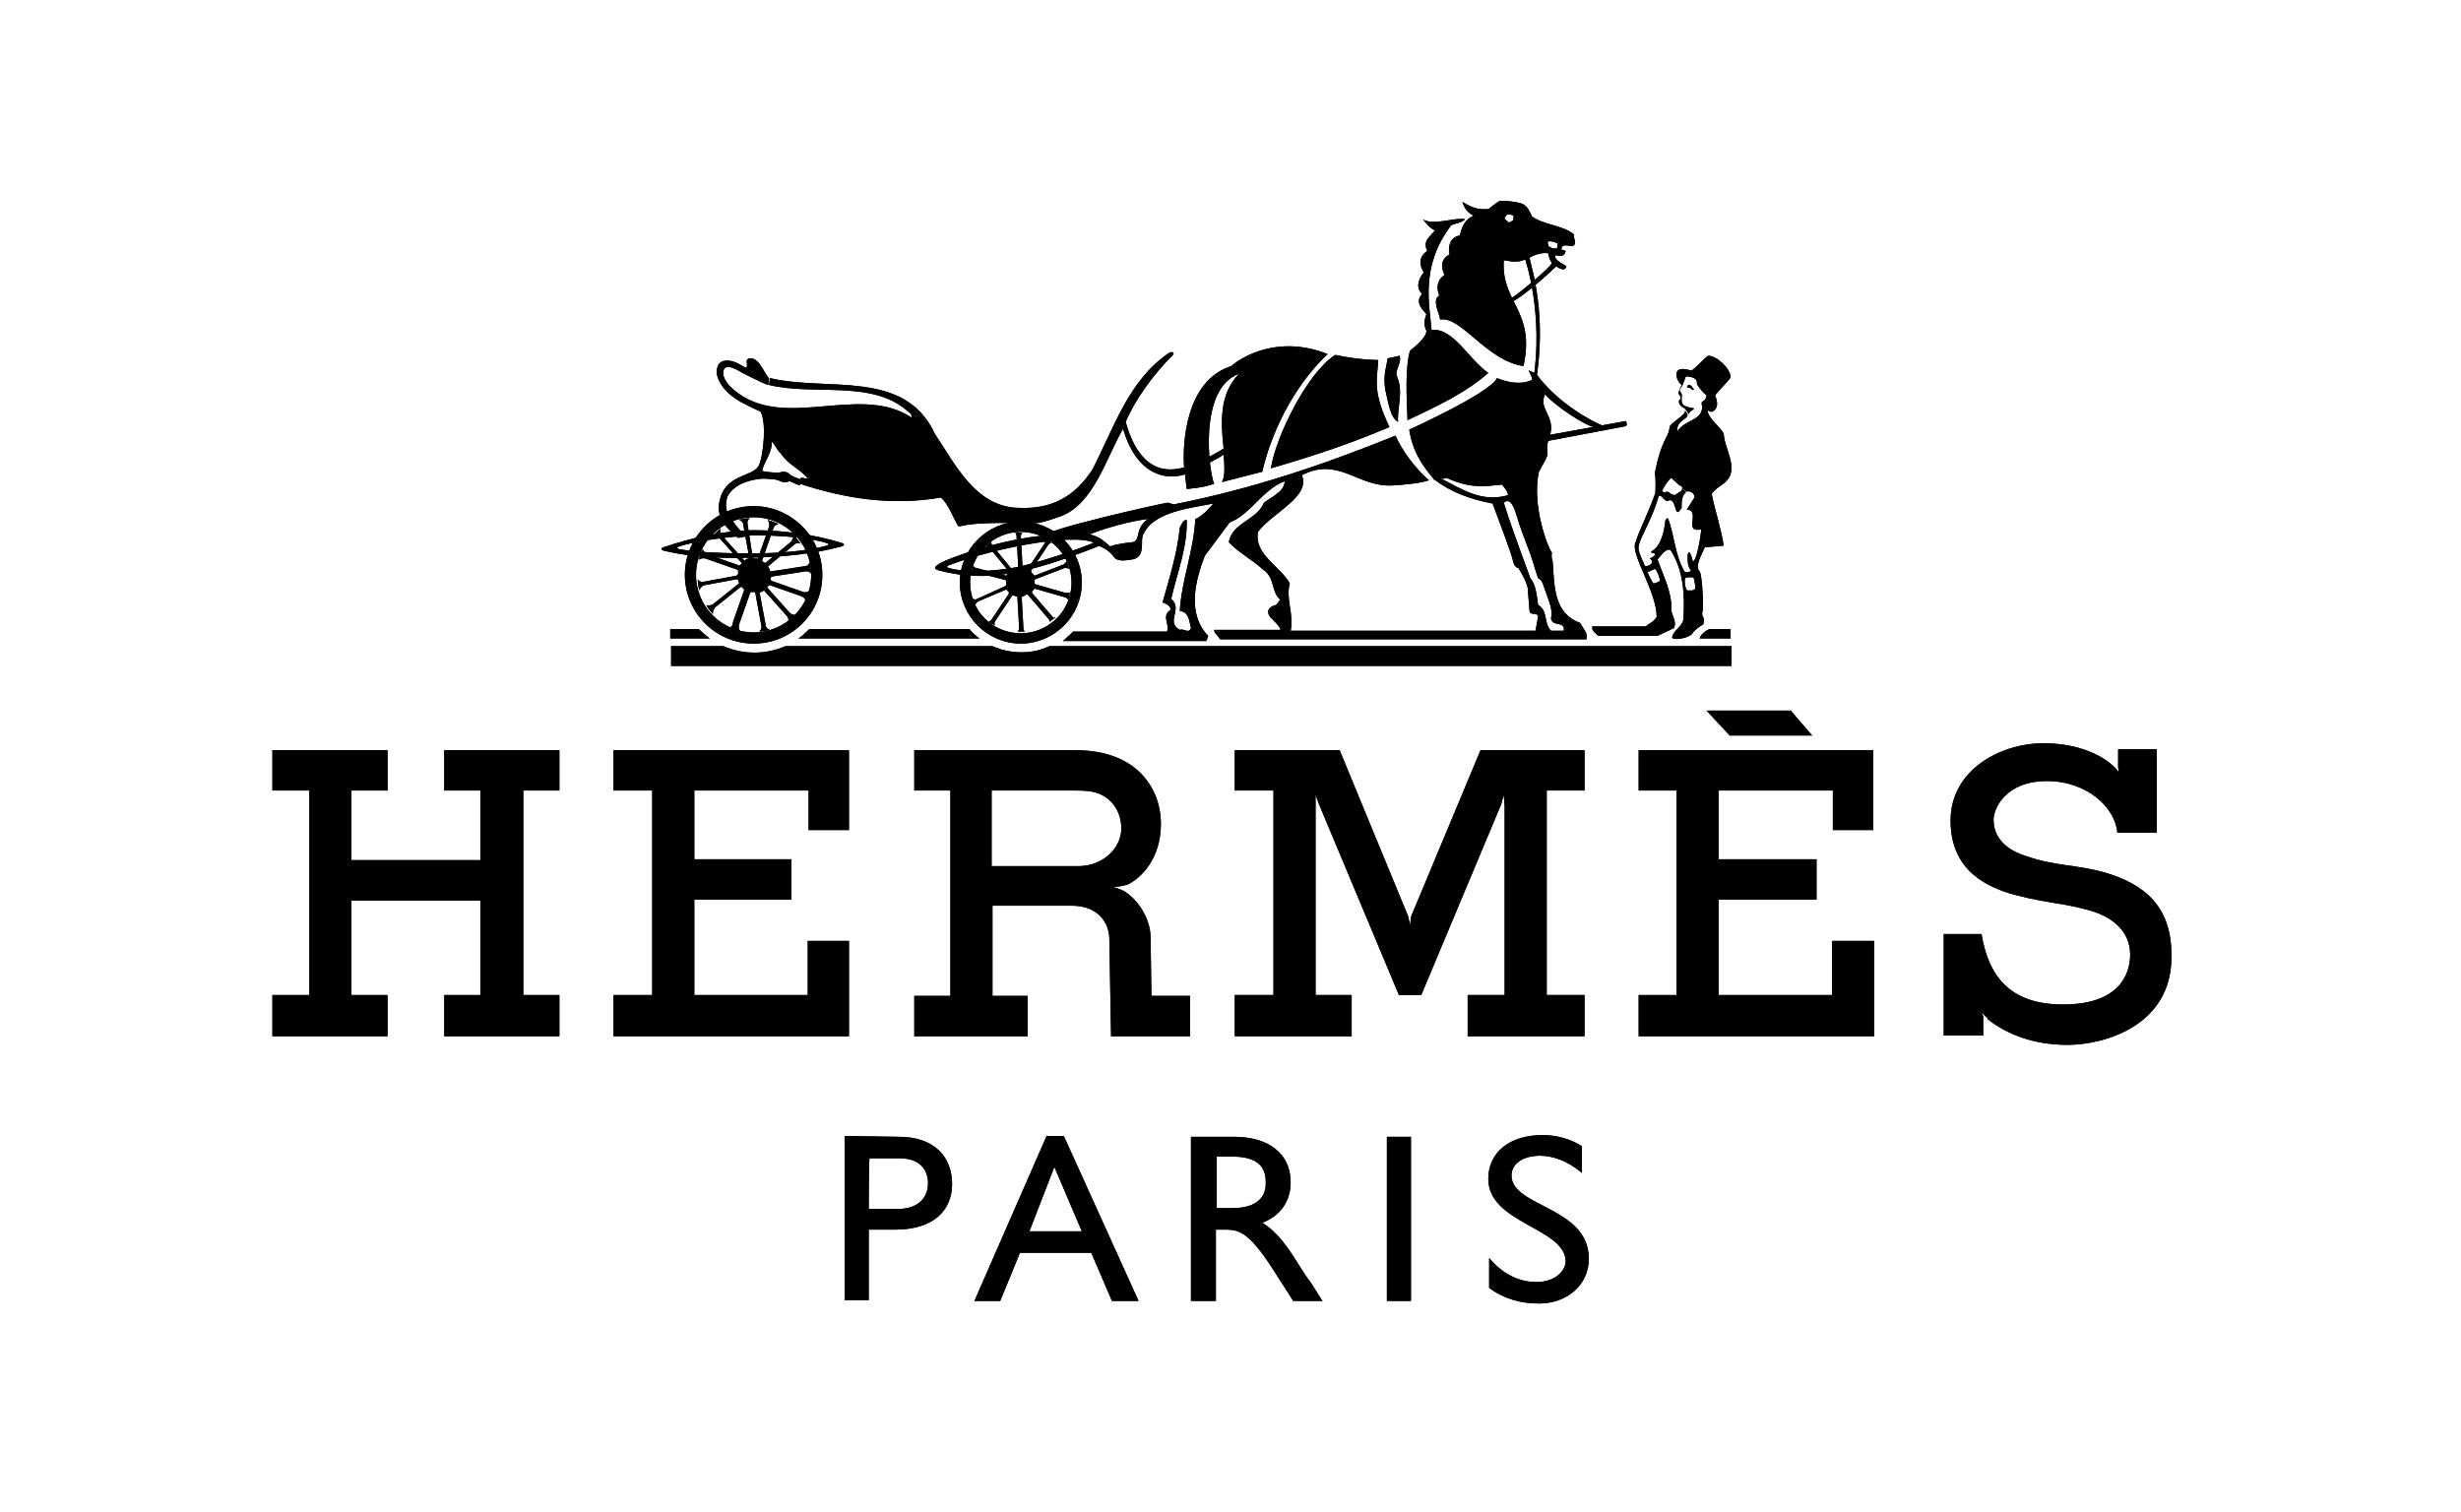 <?xml version="1.0" encoding="UTF-8"?> <svg xmlns="http://www.w3.org/2000/svg" xmlns:xlink="http://www.w3.org/1999/xlink" version="1.1" id="Layer_1" x="0px" y="0px" viewBox="0 0 286.4 176" style="enable-background:new 0 0 286.4 176;" xml:space="preserve"> <polygon points="31.7,87.3 45.1,87.3 45.1,92 40.9,92 40.9,100.1 55.9,100.1 55.9,92 51.7,92 51.7,87.3 65.1,87.3 65.1,92 60.9,92 60.9,115.8 65.1,115.8 65.1,120.6 51.7,120.6 51.7,115.8 55.9,115.8 55.9,104.8 40.9,104.8 40.9,115.8 45.1,115.8 45.1,120.6 31.7,120.6 31.7,115.8 36,115.8 36,92 31.7,92 "></polygon> <polygon points="190.7,87.3 218,87.3 218,96.6 213.3,96.6 213.3,92 200,92 200,100 211.4,100 211.4,104.7 200,104.7 200,115.8 213.2,115.8 213.2,109.5 218.1,109.5 218.1,120.6 190.7,120.6 190.7,115.8 195.1,115.8 195.1,92 190.7,92 "></polygon> <polygon points="71.4,87.3 98.8,87.3 98.8,96.6 94.1,96.6 94.1,92 80.8,92 80.8,100 92.1,100 92.1,104.7 80.8,104.7 80.8,115.8 94,115.8 94,109.5 98.8,109.5 98.8,120.6 71.4,120.6 71.4,115.8 75.9,115.8 75.9,92 71.4,92 "></polygon> <polygon points="198.6,82.7 208.4,82.7 210.9,85.6 201.3,85.6 "></polygon> <path d="M244.8,101.5c-3.3-0.9-5.7-0.7-9.1-1.9c-3.1-1-3.7-2.9-3.7-4.2s1.4-4.5,6.2-4.5s8,3.2,8.2,6l0,0v0h4.6v-9.7h-4.5v2.1 l0.1,0.7l0,0.1l0-0.1c0-0.1-0.2-0.4-0.6-0.8l0,0c-1.4-1.3-4.1-2.7-8.2-2.7c-5,0-10.8,3.1-10.8,9c0,5.8,4.2,7.8,7.7,8.7 c3.5,0.9,5.4,0.9,8.3,1.7c3,0.8,4.9,2.6,4.9,5.2c0,2.5-1.5,5.8-7.8,5.8c-6.3,0-8.7-3.4-9.5-8.2l0,0h-4.4v11.8h4.6v-2.2l0,0l-0.2-0.6 c0,0,0.2,0.4,0.7,0.8l0,0.1c2.3,1.8,5.4,3,9.3,3c4.4,0,12.1-2.3,12.1-10.2C252.8,105.6,249.7,102.9,244.8,101.5"></path> <polygon points="180,115.8 180,92 184.4,92 184.4,87.3 172.3,87.3 164.2,106.7 164.1,107.7 163.9,106.7 155.9,87.3 143.7,87.3 143.7,92 148.2,92 148.2,115.8 143.7,115.8 143.7,120.6 157.3,120.6 157.3,115.8 153.1,115.8 153.1,93.9 153.1,92.5 153.5,93.6 162.8,115.8 165.4,115.8 174.7,93.6 175,92.5 175.1,93.8 175.1,115.8 170.8,115.8 170.8,120.6 184.4,120.6 184.4,115.8 "></polygon> <path d="M82.6,74.3H78v-1.1h3.3C81.5,73.4,82.3,74.1,82.6,74.3"></path> <path d="M197.8,74.3c0.1-0.4,0.6-0.9,1.2-1.1h2.4v1.1H197.8z"></path> <path d="M122.1,75.2c-2,1-4.6,0.9-6.6,0H91.4c-2.3,1-4.9,1-7.2,0l-6.1,0v2.3h123.4v-2.3L122.1,75.2z"></path> <path d="M92.9,74.3c0.4-0.2,1.2-1,1.3-1.1h18.6c0.3,0.4,0.9,0.9,1.2,1.1H92.9z"></path> <path d="M118.8,73.7c3.2,0,5.9-2.6,5.9-5.9c0-3.2-2.6-5.9-5.9-5.9c-3.2,0-5.9,2.6-5.9,5.9C112.9,71.1,115.5,73.7,118.8,73.7v1.2 c-3.9,0-7.1-3.2-7.1-7.1c0-3.9,3.2-7.1,7.1-7.1c3.9,0,7.1,3.2,7.1,7.1c0,3.9-3.2,7.1-7.1,7.1V73.7z"></path> <path d="M95.7,66.9c0-4.4-3.6-8-8-8c-4.4,0-8,3.6-8,8c0,4.4,3.6,8,8,8C92.2,74.9,95.7,71.3,95.7,66.9h-1.3c0,3.7-3,6.7-6.7,6.7 c-3.7,0-6.7-3-6.7-6.7c0-3.7,3-6.7,6.7-6.7c3.7,0,6.7,3,6.7,6.7H95.7z"></path> <path d="M122.5,71.8l-2.4-2.8l0-0.1c0-0.1,0.1-0.2,0.2-0.3l0.1-0.1l3.5,1c0.1,0,0.4,0.2,0.4,0.3c0.1-0.1,0.2-0.7,0.2-0.9 c0,0.1-0.3,0.1-0.5,0.1l-3.5-1l-0.1-0.1c0-0.1,0-0.3,0-0.4l0.1-0.1l3.4-1.3c0.1,0,0.4,0,0.5,0.1c0-0.2-0.2-0.7-0.3-0.9 c0,0.1-0.2,0.3-0.3,0.4l0.2-0.1l-3.6,1.4l-0.1-0.1l-0.3-0.3l0-0.2l2-3c0.1-0.1,0.3-0.3,0.4-0.2c-0.1-0.1-0.6-0.4-0.8-0.5 c0.1,0.1,0,0.4,0,0.5l-2,3l-0.1,0c-0.1,0-0.3-0.1-0.4-0.1l-0.1-0.1l-0.2-3.6c0-0.1,0.1-0.4,0.2-0.4c-0.2,0-0.7,0-0.9,0 c0.1,0,0.2,0.2,0.2,0.4l0.2,3.6l-0.1,0.1c-0.1,0-0.3,0.1-0.4,0.2l-0.2,0l-2.3-2.8c-0.1-0.1-0.2-0.4-0.1-0.5 c-0.1,0.1-0.6,0.5-0.7,0.6c0.1-0.1,0.4,0,0.4,0.1l2.3,2.8l0,0.1c-0.1,0.1-0.2,0.2-0.2,0.3l-0.1,0.1l-3.5-0.9c-0.1,0-0.4-0.2-0.3-0.3 c-0.1,0.1-0.2,0.7-0.3,0.9c0-0.1,0.3-0.2,0.5-0.1l3.5,0.9l0.1,0.1c0,0.1,0,0.4,0,0.5l-0.1,0.1l-3.3,1.5c-0.1,0.1-0.4,0.1-0.5-0.1 c0,0.1,0.2,0.7,0.3,0.8c0-0.1,0.2-0.3,0.3-0.4l3.3-1.4l0.1,0.1l0.2,0.2l0,0.2l-2,3c-0.1,0.1-0.3,0.3-0.4,0.2 c0.1,0.1,0.6,0.4,0.8,0.5c-0.1-0.1-0.1-0.3,0-0.5l2-3l0.1,0c0.1,0,0.3,0.1,0.4,0.1l0.1,0.1l0.2,3.6c0,0.1-0.1,0.4-0.2,0.4 c0.2,0,0.7,0,0.9,0c-0.1,0-0.2-0.2-0.2-0.4l-0.2-3.6l0.1-0.1c0.1,0,0.3-0.1,0.4-0.2h0.2l2.4,2.8c0.1,0.1,0.2,0.4,0.1,0.4 c0.1-0.1,0.6-0.4,0.7-0.6C122.9,72.1,122.6,71.9,122.5,71.8"></path> <path d="M87.6,62.3c3.4,0,6.7,0.3,8.6,0.9c0.3,0.1,0.3,0.2,0,0.3c-2.1,0.6-5.4,0.9-8.6,0.9c-3.1,0-6.5-0.1-8.6-0.5 c-0.3-0.1-0.2-0.2,0-0.3C80.9,63,84.2,62.5,87.6,62.3l0-0.6c-3.7,0.1-7.2,0.9-10.4,2c-0.3,0.1-0.3,0.3,0.1,0.4 c3.3,0.8,6.9,0.9,10.3,0.8c3.5-0.1,7-0.4,10.3-1.3c0.4-0.1,0.4-0.3,0.1-0.4c-3.2-1-6.8-1.5-10.4-1.5L87.6,62.3z"></path> <path d="M123.4,60.1c-0.9,0.3-2.2,0.8-3.1,0.8c-0.5,0-3.6-0.1-5.6,0c-2.8,0.1-3,0.5-3.2,0.3c-0.6-1-1.1-2.5-2-3.3 c-5.7,1-11.3,0.1-16.4-1.6l0.1-0.7c0.3,0,0.5,0.1,0.8,0.1c-0.8-1.1-2.3-1.6-3.1-2.9c-0.5-0.4-0.7-1.1-1.1-1.4 c0.1,1.3-0.9,2.3-1.1,3.4c0.7,0.2,1.7,0.2,2,0.2c0.5-0.2,1-0.1,1.3,0.3c0.4,0.2,0.6,0.3,1.2,0.5l-0.1,0.7c-0.6-0.2-0.7-0.3-1.2-0.5 c-0.5,0.2-1,0.1-1.3-0.1c-0.1-0.1-1.3-0.2-1.8-0.2c-1.5,0.1-3.3,0.6-4.1,2c-0.3,0.8-0.3,1.6,0.1,2.2c0.2,0.4,1.3,2,2.1,2.5l-1,0.2 c-1.5-1.2-2.5-2.4-2.2-4.1c0.6-3.4,3.8-2.9,4.6-4.3c0.6-1.3,0.9-5.2,0.2-6.3c-1.9-0.9-4.5-1.9-5.1-4.4c0-0.6,0.1-1.3,0.8-1.5 c1.1-0.2,1.8,0.4,2.6,0.8c0.4-0.3-0.3-1,0.5-1.1c1.1-0.1,1.8,2.1,2.2,2.3l-0.1,0.8c-0.7-0.2-3.4-1.6-3.7-1.8 c-0.4-0.2-1.1-0.5-1.4-0.1c-0.4,0.6,0.1,1.4,0.5,1.9c5.7,5.9,15-0.4,21.3,3.8c0-0.3-0.1-0.5-0.3-0.6c-4.2-3.9-11-1.9-16.3-3.2 l0.1-0.8c6.7,1.6,15.7-1.1,19.2,6.5c2.3,3.4,4.7,8.5,9.7,8.6c4,0.2,6.6-1.4,8.6-4.4c2.5-4.8,4.2-10.4,8.9-13.6 c0.5-0.3,0.7,0,0.5,0.2c-2.3,2.3-4.4,5.2-5.5,7.8c1.9,6.8,5.8,5.5,6.8,5.3c-0.2-2.6,0.1-10.1,5.5-11.8c1.1-1,5.4-3.7,11.2-1.4 c-4.3,4.1-6.7,9.7-7.6,13.7l-4.7,1.2c0.4-0.7,0.3-1.9,0.2-3.2c-0.4,0.3-1,0.6-2.1,1.2c-0.4,0.1,0-0.6,0-0.6c0-0.2,1.2-0.7,2.1-1.3 c-0.3-2.8-0.6-6.3,1.8-8.7c-4.8,1.7-3.5,11.5-2.9,12.8c-1.4,0.5-3.2,0.6-3.2,0.6l-0.2-1.7c-2.1,0.7-5.6,0.2-7.2-5.3 C128.8,53.1,127.3,58.7,123.4,60.1"></path> <path d="M197,45.4c-0.2-0.2-0.4-0.3-0.6-0.3c-0.1,0-0.1-0.2,0.1-0.3c0.1-0.1,0.4,0.1,0.5,0.4C197.1,45.2,197.2,45.4,197,45.4"></path> <path d="M88.9,68.7l2.6,2.9c0.3,0.3,0.3,0.7,0.2,0.8c0.3-0.2,0.9-0.7,1-0.9c-0.1,0.1-0.5,0.1-0.8-0.2l-2.6-2.9l0-0.1 c0.1-0.1,0.1-0.1,0.2-0.2l0.1,0l3.7,1.3c0.4,0.2,0.5,0.5,0.4,0.6c0.2-0.3,0.4-1,0.5-1.3c0,0.1-0.4,0.3-0.7,0.2l-3.7-1.3l-0.1-0.1 c0-0.1,0-0.2,0-0.3l0.1-0.1l3.9-0.6c0.4-0.1,0.7,0.2,0.7,0.3c0-0.3-0.1-1.1-0.2-1.4c0,0.2-0.2,0.5-0.6,0.5l-3.9,0.6l-0.1-0.1 c0-0.1-0.1-0.3-0.2-0.4l0-0.1l3-2.5c0.3-0.3,0.7-0.2,0.8-0.1c-0.2-0.3-0.7-0.9-0.9-1.1c0.1,0.1,0,0.5-0.2,0.8l-3,2.5l-0.1,0 c-0.1-0.1-0.2-0.1-0.3-0.2l0-0.1l1.3-3.7c0.1-0.4,0.5-0.5,0.6-0.5c-0.3-0.2-1-0.4-1.3-0.5c0.1,0,0.3,0.5,0.2,0.8l-1.3,3.7L88.1,65 c-0.1,0-0.2,0-0.4,0l-0.1-0.1L87,61c-0.1-0.4,0.2-0.7,0.3-0.7c-0.3,0-1.1,0.1-1.3,0.2c0.1,0,0.5,0.2,0.5,0.6l0.7,3.8L87.1,65 c-0.1,0-0.3,0.1-0.4,0.2l-0.1,0l-2.6-2.9c-0.3-0.3-0.2-0.7-0.1-0.8c-0.3,0.2-0.8,0.7-1,0.9c0.1-0.1,0.5-0.1,0.8,0.2l2.6,2.9l0,0.1 c-0.1,0.1-0.1,0.1-0.2,0.2l-0.1,0l-3.7-1.3c-0.4-0.2-0.5-0.5-0.5-0.6c-0.2,0.3-0.4,1-0.5,1.3c0-0.1,0.4-0.3,0.8-0.2l3.7,1.3l0.1,0.1 c0,0.1,0,0.2,0,0.4L85.7,67l-3.8,0.7c-0.4,0.1-0.7-0.2-0.7-0.3c0,0.3,0.1,1.1,0.2,1.3c0-0.1,0.2-0.5,0.6-0.6l3.8-0.7l0.1,0.1 c0,0.1,0.1,0.2,0.1,0.3l0,0.1l-3,2.4c-0.3,0.2-0.7,0.2-0.8,0.1c0.1,0.3,0.6,0.9,0.8,1.1c-0.1-0.1,0-0.5,0.2-0.8l3-2.4l0.1,0 c0.1,0.1,0.2,0.2,0.3,0.3l0,0.1l-1.3,3.7C85.3,72.9,85,73,84.9,73c0.3,0.2,1,0.4,1.3,0.5c-0.1,0-0.3-0.4-0.2-0.8l1.3-3.7l0.1-0.1 c0.1,0,0.2,0,0.4,0l0.1,0.1l0.7,3.8c0.1,0.4-0.2,0.7-0.3,0.7c0.3,0,1.1-0.1,1.3-0.2c-0.1,0-0.5-0.2-0.5-0.6L88.4,69l0.1-0.1 c0.1,0,0.3-0.1,0.4-0.2L88.9,68.7z"></path> <path d="M195.4,45.9c-0.1-0.1-0.1-0.2,0-0.4c0.1-0.3,0.2-0.4,0.3-0.7c-0.6-0.5-0.8-1.4-0.4-1.7c0.4-0.4,1.6,0.1,1.6,0 c1-0.8,1.4-1.4,1.9-1.7c1,0,2.6,1.5,2.6,2.5c-0.2,0.4-0.8,0.9-1.8,2.1c0.3,0.8,0.4,1.5-0.3,1.9c-0.1,0-0.3,0.1-0.6-0.2 c0.1,1.1,1.5,1.9,1.9,2.8c0.1,1.9,2.1,4.4-0.2,5.9c-0.4,0.3-0.9,0.6-1.2,1.1c0.4,2,1.1,4,1.4,6l-2.2,0.2c-0.3,0.7-1.1,2-0.7,2.7 c0,0.1-0.1-0.1,0.1,0.1c0.3,0.4,0.5,4.4,0.3,4.8c-0.1,0.5,0.4,0.5,0.1,1.4c-0.3,0.1-1.1,0.7-1.3,1.1c-0.7,0.6-2.3,0.7-2.3,0.4 c0-0.7,1.2-1.3,1.3-2.1c0.2-2.9,0-5.8-1.5-8.1c-0.6-0.2-1.1,0.7-1.5,1.1c0.6,1.8,1.7,3.8,1.6,5.8c0,0.7,0.7,1.4,0.3,2.2l-1.9,0.9 h-6.9c-0.3-0.3-0.8-0.6-0.7-1.1h6.3c0-0.3,0.6-0.2,1.2-1.1c0-2.9-3-7.2-2.5-8.6c0.6-1.8,1.4-3.2,2.3-5.7l0.5,0 c-1,3.6-2.6,5.4-2.4,6.5c0.1,0.5,0.4,1.1,0.7,1.8l0.3,0.7c0.1,0.3,0.5,1.1,0.7,1.4c0.3,0,0.6-0.2,0.8-0.3c-0.1-0.5-0.3-1.1-0.6-1.4 l-0.9,0.4l-0.3-0.7c0.7,0,1.2-0.5,0.6-0.9c1.6-0.8-0.4-0.5,0.3-0.9c1-0.6,1.4-2.3,1.5-3.5c0-0.1,0.2-0.3,0.3-0.3 c0.8,2,0.8,4.4,2,6.3l0,0.7c-0.1,0.4,0,1,0.2,1.4c1.2,0.1,1.1-0.1,0.8-1.5c-0.2,0-0.7-0.1-1,0.1l0-0.7c0.1,0,0.6,0,0.7-0.2 c-0.4-0.5-0.4-1-0.4-1.6c0-0.5,0.2-1.1,0.6,0.5c0.4,0.2,0.9-2.7,1-3.7c-2.2,0.5,0-2.2-1.7-2.3l0.9-1.4c0-0.5-0.4-0.8-1-0.7l-0.5-0.6 c-0.3-0.1-0.8-0.6-1.2-1c-0.4,0.3-0.9,1.1-1.1,1.6l0.4,0.1c0.4-0.3,0.6,0.4,1.2,0.3c0.2-0.3,1-0.4,0.7-0.9l0.5,0.6 c-0.5,0.4-0.5,1.1-0.5,1.8c-0.9,1.5-0.5-0.9-1.4-0.9c-0.6,0.4-0.8-0.6-1.2-0.5l-0.5,0c0.1-0.8,0.1-1.7,0-2.7c0.8-4.1,1.6-4,1.7-5.3 c0-0.4,1.9-1.4,1.8-1.9c0.1,0.1,0.3,0.4,0.3,0.5c-0.1,0.6-1.3,0.6-1.2,1.9c0.9-1.4,2.9-1.2,2.9-2.9c-0.3-0.9,0.4-0.3,0.5-1.3 c-0.3-0.2-1-1-1.1-1.3c-0.1-0.1,0.3-0.8-1.3-0.9c-0.1,0.2-0.3,0.9-0.5,1.2c-0.1,0.2-0.3,0.4-0.2,0.5c0.1,0.2,0.3,0.3,0.2,0.8 c0,0.4,0,0.7,0.3,0.9c1,0.5,1.6,0.1,0.7,0.7l-0.2,0.3c0-0.1-0.4-0.7-0.5-0.7c-0.2-0.1-0.7-0.4-0.6-0.9 C195.7,46.4,195.6,46.1,195.4,45.9"></path> <path d="M162.9,41.4c0.2,0.8-0.4,1.4-0.4,2.2c0.9,2,0.1,3.6,0.2,5.5c-0.9-0.5-1.1-2.1-1.5-3.8c-0.2-1.5,0-2,0.3-3.6L162.9,41.4z"></path> <path d="M160.4,41.9c-0.2,2.6-0.6,3.8,1.3,7.8c-4.5,1.9-8.3,3.2-13.8,4.8c0.6-3.8,4.3-11.2,7.5-13.2 C158.1,41.9,160.4,41.9,160.4,41.9"></path> <path d="M148.5,70.4c-1.2,0.3-1.1,1.1-0.4,1.7c0.4,0.4,1,1,0.9,1.2h-7.7c0,0.4,0.3,0.5,0.7,1.1h42.6c0.3-0.6-0.4-1.3-0.7-1.9 c-3-1.1-3-4-3.2-7.1c0-0.1-0.2-0.4-0.1-1.1c-0.4-0.4-2.4-5.5-1.5-9.4l0.7-1.3c0.6-0.9,0-1.4,0.4-2.3l9-1.7c0.2-0.1,0.1-0.5,0-0.6 l-8.8,1.6c0.6-2.2-1.4-3-0.6-4.7c1.3,1.4,4.5,3.6,6.2,4l0.9-0.2c-2.3-0.9-6-3.2-8.2-6.3c-0.3,0-0.5-0.2-0.8-0.3 c0,0.1,0.5,0.9,0.4,1.1c0,0-1.4,0.9-4.1-0.2c-0.7,1.7-10.2,6-10.2,6c0.4,2.6,1.6,4.3,2.9,5.8c0.1,0.2-0.3-0.3,0,0 c2,1.5,4.2,2.3,6.8,2.8c0.5,1.4,2.3,6,2.4,6.8c0.2,0.7,0.6,0.7,0.6,0.7c0.2,0.3,1.1,1.8,1.1,2.5l0.2,2.5c0.1,0.6,0.8,0.1,1,0.6 l-0.3,1.7l1.8,0c-0.9-0.9-0.3-2.3-1.5-3c-0.2-1.4-0.3-2.4-0.9-3.1c-0.5-1.4-2-5.3-3.1-8.8l0.6-0.9c-2.7,0.8-4.7-0.2-7.1-1.5 c-1.8-0.9-0.7-0.1-0.2-0.5c2.9,1.3,4.4,1,6.5,0.8c0.3,0.4,0.7,0.8,0.7,1.3l-0.6,0.9c0.6-0.6,1.1-0.3,1.6,1.4 c0.4,1.4,0.9,2.6,1.3,3.7c0.5,1.2,0.9,2.8,1.2,3.6c0,0,0.3,0.1,0.5,0.5c0.9,2.6,1.2,3,1,4.2c0.2,1,1.6,0.2,1.5,1.4h-31.8 c0.4-2-0.6-3.7-0.1-5.5c-1.1-2-4.2-3.4-3.7-6c1.5-2.1,6.2-4.1,5.1-6.6c4.3-2.2,6.5,1.4,10.5,1.2c1.4-0.1,3-0.2,4.3-0.6 c-1.6-1.4-3.1-3.4-3.9-5.2c-8.4,3.4-16.7,6.2-25.8,8l-0.7-0.2c-0.8,0.1-14.6,3.2-14.1,3.8c-5.2,0.4-11.3,2.6-12.5,3.3 c-0.6,0.4-0.7,0.6,0,0.8c5.5,1.4,10.1,0.5,18.7-2.9l-0.6-0.4c-0.5,0.3-7.4,2.8-10.3,3.1c-2.8,0.4-5.4,0.3-6.7-0.1 c-0.3-0.1-0.2-0.2,0-0.3c5.4-2.1,15.9-4.1,17.4-2.3c0.8,0.3,1.4,0.7,1.9,1.4c0.4,0.5,1.5,0.3,2.1,0.2c1-0.2,1.1-1,1.1-1.9l-1.1-0.1 c-0.4,0-2.3,0.3-2.6,0.5c-0.7-0.6-1.3-1.2-2.4-1.4c1.9-0.8,5-1.6,6.8-1.8c-1.6,1.1-0.8,2.5-1.8,2.7l1.1,0.1c0-0.4,0-0.8,0.2-1.1 c1.2-2.6,5.7-3,8.1-3.5c0,0-1.2,1.5-2.1,1.8c-0.2,3.8-1.6,7.1-1.8,10.7c1.1,0.1,1.1,1.3,1.3,2c-0.3,0.7-0.8,0-1.3,0.2 c-1.7-0.9,0.4-2.4-1-3.6c0.7-3.1,1.9-6,1.8-9.2c-0.4,0-0.6,0.5-0.8,0.9c-0.3,3-1.2,5.8-2,8.7c0.4,0.2,1,0.4,0.9,0.9 c-1.1,0.7,0,1.7-0.4,2.5h-10.9l-1.2,1.1h16.7l0.2-0.6c-2.5-2.6-1.5-6.4-0.4-9.3l2.9-3.9c2.4-0.9,3.8-3.8,6.4-4.8 c0,1.2-1.5,1.8-2.4,2.5c-0.9,2.1-3.7,2.3-4.1,4.6c1.1,1.2,2.7,2,4,3.2c1.4,0.9,0.9,2.6,2,3.5C149,69.7,148.8,70.1,148.5,70.4"></path> <path d="M167,26.8c-0.5,0.7-1.5,1.2-0.9,2.4c-1.2,0.8-0.8,1.9-0.4,2.5c-0.6,0.7-1,1.8-0.2,2.5c-1,1.1,0.3,2,0.5,2.4 c-0.5,1.1,0,1.9,0,1.9c0,0.8-1.4,1.9-1.9,2.3c-0.6,1.9-0.4,5.6-0.3,8.1c3.4-1.6,6.8-3.2,9.4-5.5c-2.3-1.6-4.1-5.3-6.6-5 c-0.2-2.7-1.4-7.4,2.3-12.2c0.5-0.2,1.3-0.3,1.6-0.7c-1.5-0.2-3.6,0.8-5,0C165.6,25.4,166.3,26.6,167,26.8"></path> <path d="M175.1,25.4c0,0.1,0.5,0.5,0.5,0.5s0.5-0.2,0.5-0.3c0-0.1,0.1-0.4,0-0.5c-0.1-0.1-0.5-0.2-0.7-0.1 C175.4,24.9,175.1,25.3,175.1,25.4l-0.3,0.2l-1.7-1.1l0.3-0.3c0,0,0.7-0.6,1.1-0.8c0.4-0.1,2.4,0.1,2.8,0.4c0.5,0.3,0.6,0.6,1,1.4 c1.4,1,3.6,1,4.9,2.1c-0.2,0.4,0.4,0.9-0.1,1.3c-0.3,0.1-1.1-0.2-1.3,0.1l-0.2,0.6l-0.5-0.1c0,0,0.3-0.9,0.1-0.9 c-0.2-0.1-0.8-0.3-1-0.2c-0.2,0.1,0,0.3,0,0.5c0.1,0.2,0.7,0.4,1,0.3l0.4,0.1l0.6,0.2c-0.1,0.5-0.3,0.7-1.2,0.5 c-0.2,0.6,1.1,1.1,1.3,1.3c-0.1,0.3-0.3,0.6-1.2,0c0,0-3.5,3.4-5.6,4.4c-2.1,1-0.1-0.4-0.1-0.4c0.9-0.4,5.2-4,5.2-4.4 c-0.2-0.3-0.4-0.7-0.4-1.1c-0.6-0.2-1.8,0.2-2.2,0.5c0.2,1.1,2.1,6.6,0.7,14.7l-0.3-0.2c1.3-7.9-0.9-14.3-0.9-14.3 c-1.1,0.5-2,0.1-2.5,0.1c-0.3,5,3.7,5.8,2.3,12.3c-4.3-0.6-7.3-5.9-9.7-5.4c-0.1-0.8-1-2.3-0.1-2.8c-0.3-0.7-0.4-1.7,0.6-2.4 c-0.4-0.9-0.5-1.8,0.6-2.4c-0.2-0.6-0.1-2,1.2-2.2c0.2-1,0.6-1.9,1.6-2.3c-1.1-0.5-1.3-1.6-1.3-1.6c1,0.6,1.8,1,3.2,0.8L175.1,25.4z "></path> <path d="M134,115.9l-0.1-6.8c0-2-1.3-4.3-3.1-5.4c-0.4-0.2-0.9-0.4-1.4-0.5c0.4,0,1,0,1.6-0.2l0.1,0c1.8-0.8,4-3.2,4-7.1 c0-2.9-1.3-5.3-3.4-6.8c-2-1.4-4.4-1.8-6.7-1.8h-18.6V92h4.2v23.9h-4.2v4.7h13.2v-4.7h-4.1v-10.5h9.2c3.2,0,4.4,2.1,4.4,3.9 l0.2,11.3h9.2v-4.7L134,115.9L134,115.9z M125.5,100.8h-10.1V92h9.6c1,0,2.2,0,3.2,0.5c1.2,0.6,2.3,1.9,2.3,4 C130.4,98.9,128.2,100.8,125.5,100.8"></path> <path d="M104.6,132.3c4.3,0,6.2,2.5,6.2,5.5c0,3-2.1,5.3-6.6,5.3h-3.1v8.2h-2.8v-19.1L104.6,132.3L104.6,132.3z M101.1,140.7h3.4 c2.1,0,3.5-1.1,3.5-3c0-1.4-0.8-2.9-3.3-2.9h-3.5C101.1,134.8,101.1,140.7,101.1,140.7z"></path> <path d="M132.5,151.4h-3.1l-2.4-5.6h-8.3l-2.3,5.6h-3l8.4-19.2h2L132.5,151.4z M119.8,143.3h6.1l-3.2-7.5L119.8,143.3z"></path> <rect x="161.4" y="132.3" width="2.8" height="19.1"></rect> <path d="M184.1,136.5c-1.8-1.5-3.5-2-4.9-2c-1.9,0-3.3,0.9-3.3,2.3c0,3.7,9,3.6,9,9.7c0,3-2.5,5.2-5.8,5.2c-2.3,0-4.1-0.6-5.8-1.8 v-3.5c1.5,1.8,3.4,2.8,5.5,2.8c2.3,0,3.4-1.4,3.4-2.4c0-3.9-9-4.4-9-9.6c0-3.1,2.5-5.1,6.3-5.1c1.6,0,3.2,0.4,4.6,1.3L184.1,136.5 L184.1,136.5z"></path> <path d="M152.5,149.2c-0.4-0.5-0.7-1-1.1-1.6c-1.5-2.4-2.6-4.1-4.5-5.3c2.1-0.8,3.3-2.5,3.3-4.7c0-3.3-2.5-5.3-6.6-5.3h-5v19.1h2.9 v-8.3h1.2c1.5,0,2.7,0.4,5.3,4.4l2.5,3.9h3.4L152.5,149.2z M143.4,140.6h-1.8v-6h1.8c2.8,0,3.9,1.1,3.9,2.9 C147.4,139.1,146.5,140.6,143.4,140.6"></path> <polygon points="31.7,87.3 45.1,87.3 45.1,92 40.9,92 40.9,100.1 55.9,100.1 55.9,92 51.7,92 51.7,87.3 65.1,87.3 65.1,92 60.9,92 60.9,115.8 65.1,115.8 65.1,120.6 51.7,120.6 51.7,115.8 55.9,115.8 55.9,104.8 40.9,104.8 40.9,115.8 45.1,115.8 45.1,120.6 31.7,120.6 31.7,115.8 36,115.8 36,92 31.7,92 "></polygon> <polygon points="190.7,87.3 218,87.3 218,96.6 213.3,96.6 213.3,92 200,92 200,100 211.4,100 211.4,104.7 200,104.7 200,115.8 213.2,115.8 213.2,109.5 218.1,109.5 218.1,120.6 190.7,120.6 190.7,115.8 195.1,115.8 195.1,92 190.7,92 "></polygon> <polygon points="71.4,87.3 98.8,87.3 98.8,96.6 94.1,96.6 94.1,92 80.8,92 80.8,100 92.1,100 92.1,104.7 80.8,104.7 80.8,115.8 94,115.8 94,109.5 98.8,109.5 98.8,120.6 71.4,120.6 71.4,115.8 75.9,115.8 75.9,92 71.4,92 "></polygon> <polygon points="198.6,82.7 208.4,82.7 210.9,85.6 201.3,85.6 "></polygon> <path d="M244.8,101.5c-3.3-0.9-5.7-0.7-9.1-1.9c-3.1-1-3.7-2.9-3.7-4.2s1.4-4.5,6.2-4.5s8,3.2,8.2,6l0,0v0h4.6v-9.7h-4.5v2.1 l0.1,0.7l0,0.1l0-0.1c0-0.1-0.2-0.4-0.6-0.8l0,0c-1.4-1.3-4.1-2.7-8.2-2.7c-5,0-10.8,3.1-10.8,9c0,5.8,4.2,7.8,7.7,8.7 c3.5,0.9,5.4,0.9,8.3,1.7c3,0.8,4.9,2.6,4.9,5.2c0,2.5-1.5,5.8-7.8,5.8c-6.3,0-8.7-3.4-9.5-8.2l0,0h-4.4v11.8h4.6v-2.2l0,0l-0.2-0.6 c0,0,0.2,0.4,0.7,0.8l0,0.1c2.3,1.8,5.4,3,9.3,3c4.4,0,12.1-2.3,12.1-10.2C252.8,105.6,249.7,102.9,244.8,101.5"></path> <polygon points="180,115.8 180,92 184.4,92 184.4,87.3 172.3,87.3 164.2,106.7 164.1,107.7 163.9,106.7 155.9,87.3 143.7,87.3 143.7,92 148.2,92 148.2,115.8 143.7,115.8 143.7,120.6 157.3,120.6 157.3,115.8 153.1,115.8 153.1,93.9 153.1,92.5 153.5,93.6 162.8,115.8 165.4,115.8 174.7,93.6 175,92.5 175.1,93.8 175.1,115.8 170.8,115.8 170.8,120.6 184.4,120.6 184.4,115.8 "></polygon> <path d="M82.6,74.3H78v-1.1h3.3C81.5,73.4,82.3,74.1,82.6,74.3"></path> <path d="M197.8,74.3c0.1-0.4,0.6-0.9,1.2-1.1h2.4v1.1H197.8z"></path> <path d="M122.1,75.2c-2,1-4.6,0.9-6.6,0H91.4c-2.3,1-4.9,1-7.2,0l-6.1,0v2.3h123.4v-2.3L122.1,75.2z"></path> <path d="M92.9,74.3c0.4-0.2,1.2-1,1.3-1.1h18.6c0.3,0.4,0.9,0.9,1.2,1.1H92.9z"></path> <path d="M118.8,73.7c3.2,0,5.9-2.6,5.9-5.9c0-3.2-2.6-5.9-5.9-5.9c-3.2,0-5.9,2.6-5.9,5.9C112.9,71.1,115.5,73.7,118.8,73.7v1.2 c-3.9,0-7.1-3.2-7.1-7.1c0-3.9,3.2-7.1,7.1-7.1c3.9,0,7.1,3.2,7.1,7.1c0,3.9-3.2,7.1-7.1,7.1V73.7z"></path> <path d="M95.7,66.9c0-4.4-3.6-8-8-8c-4.4,0-8,3.6-8,8c0,4.4,3.6,8,8,8C92.2,74.9,95.7,71.3,95.7,66.9h-1.3c0,3.7-3,6.7-6.7,6.7 c-3.7,0-6.7-3-6.7-6.7c0-3.7,3-6.7,6.7-6.7c3.7,0,6.7,3,6.7,6.7H95.7z"></path> <path d="M122.5,71.8l-2.4-2.8l0-0.1c0-0.1,0.1-0.2,0.2-0.3l0.1-0.1l3.5,1c0.1,0,0.4,0.2,0.4,0.3c0.1-0.1,0.2-0.7,0.2-0.9 c0,0.1-0.3,0.1-0.5,0.1l-3.5-1l-0.1-0.1c0-0.1,0-0.3,0-0.4l0.1-0.1l3.4-1.3c0.1,0,0.4,0,0.5,0.1c0-0.2-0.2-0.7-0.3-0.9 c0,0.1-0.2,0.3-0.3,0.4l0.2-0.1l-3.6,1.4l-0.1-0.1l-0.3-0.3l0-0.2l2-3c0.1-0.1,0.3-0.3,0.4-0.2c-0.1-0.1-0.6-0.4-0.8-0.5 c0.1,0.1,0,0.4,0,0.5l-2,3l-0.1,0c-0.1,0-0.3-0.1-0.4-0.1l-0.1-0.1l-0.2-3.6c0-0.1,0.1-0.4,0.2-0.4c-0.2,0-0.7,0-0.9,0 c0.1,0,0.2,0.2,0.2,0.4l0.2,3.6l-0.1,0.1c-0.1,0-0.3,0.1-0.4,0.2l-0.2,0l-2.3-2.8c-0.1-0.1-0.2-0.4-0.1-0.5 c-0.1,0.1-0.6,0.5-0.7,0.6c0.1-0.1,0.4,0,0.4,0.1l2.3,2.8l0,0.1c-0.1,0.1-0.2,0.2-0.2,0.3l-0.1,0.1l-3.5-0.9c-0.1,0-0.4-0.2-0.3-0.3 c-0.1,0.1-0.2,0.7-0.3,0.9c0-0.1,0.3-0.2,0.5-0.1l3.5,0.9l0.1,0.1c0,0.1,0,0.4,0,0.5l-0.1,0.1l-3.3,1.5c-0.1,0.1-0.4,0.1-0.5-0.1 c0,0.1,0.2,0.7,0.3,0.8c0-0.1,0.2-0.3,0.3-0.4l3.3-1.4l0.1,0.1l0.2,0.2l0,0.2l-2,3c-0.1,0.1-0.3,0.3-0.4,0.2 c0.1,0.1,0.6,0.4,0.8,0.5c-0.1-0.1-0.1-0.3,0-0.5l2-3l0.1,0c0.1,0,0.3,0.1,0.4,0.1l0.1,0.1l0.2,3.6c0,0.1-0.1,0.4-0.2,0.4 c0.2,0,0.7,0,0.9,0c-0.1,0-0.2-0.2-0.2-0.4l-0.2-3.6l0.1-0.1c0.1,0,0.3-0.1,0.4-0.2h0.2l2.4,2.8c0.1,0.1,0.2,0.4,0.1,0.4 c0.1-0.1,0.6-0.4,0.7-0.6C122.9,72.1,122.6,71.9,122.5,71.8"></path> <path d="M87.6,62.3c3.4,0,6.7,0.3,8.6,0.9c0.3,0.1,0.3,0.2,0,0.3c-2.1,0.6-5.4,0.9-8.6,0.9c-3.1,0-6.5-0.1-8.6-0.5 c-0.3-0.1-0.2-0.2,0-0.3C80.9,63,84.2,62.5,87.6,62.3l0-0.6c-3.7,0.1-7.2,0.9-10.4,2c-0.3,0.1-0.3,0.3,0.1,0.4 c3.3,0.8,6.9,0.9,10.3,0.8c3.5-0.1,7-0.4,10.3-1.3c0.4-0.1,0.4-0.3,0.1-0.4c-3.2-1-6.8-1.5-10.4-1.5L87.6,62.3z"></path> <path d="M123.4,60.1c-0.9,0.3-2.2,0.8-3.1,0.8c-0.5,0-3.6-0.1-5.6,0c-2.8,0.1-3,0.5-3.2,0.3c-0.6-1-1.1-2.5-2-3.3 c-5.7,1-11.3,0.1-16.4-1.6l0.1-0.7c0.3,0,0.5,0.1,0.8,0.1c-0.8-1.1-2.3-1.6-3.1-2.9c-0.5-0.4-0.7-1.1-1.1-1.4 c0.1,1.3-0.9,2.3-1.1,3.4c0.7,0.2,1.7,0.2,2,0.2c0.5-0.2,1-0.1,1.3,0.3c0.4,0.2,0.6,0.3,1.2,0.5l-0.1,0.7c-0.6-0.2-0.7-0.3-1.2-0.5 c-0.5,0.2-1,0.1-1.3-0.1c-0.1-0.1-1.3-0.2-1.8-0.2c-1.5,0.1-3.3,0.6-4.1,2c-0.3,0.8-0.3,1.6,0.1,2.2c0.2,0.4,1.3,2,2.1,2.5l-1,0.2 c-1.5-1.2-2.5-2.4-2.2-4.1c0.6-3.4,3.8-2.9,4.6-4.3c0.6-1.3,0.9-5.2,0.2-6.3c-1.9-0.9-4.5-1.9-5.1-4.4c0-0.6,0.1-1.3,0.8-1.5 c1.1-0.2,1.8,0.4,2.6,0.8c0.4-0.3-0.3-1,0.5-1.1c1.1-0.1,1.8,2.1,2.2,2.3l-0.1,0.8c-0.7-0.2-3.4-1.6-3.7-1.8 c-0.4-0.2-1.1-0.5-1.4-0.1c-0.4,0.6,0.1,1.4,0.5,1.9c5.7,5.9,15-0.4,21.3,3.8c0-0.3-0.1-0.5-0.3-0.6c-4.2-3.9-11-1.9-16.3-3.2 l0.1-0.8c6.7,1.6,15.7-1.1,19.2,6.5c2.3,3.4,4.7,8.5,9.7,8.6c4,0.2,6.6-1.4,8.6-4.4c2.5-4.8,4.2-10.4,8.9-13.6 c0.5-0.3,0.7,0,0.5,0.2c-2.3,2.3-4.4,5.2-5.5,7.8c1.9,6.8,5.8,5.5,6.8,5.3c-0.2-2.6,0.1-10.1,5.5-11.8c1.1-1,5.4-3.7,11.2-1.4 c-4.3,4.1-6.7,9.7-7.6,13.7l-4.7,1.2c0.4-0.7,0.3-1.9,0.2-3.2c-0.4,0.3-1,0.6-2.1,1.2c-0.4,0.1,0-0.6,0-0.6c0-0.2,1.2-0.7,2.1-1.3 c-0.3-2.8-0.6-6.3,1.8-8.7c-4.8,1.7-3.5,11.5-2.9,12.8c-1.4,0.5-3.2,0.6-3.2,0.6l-0.2-1.7c-2.1,0.7-5.6,0.2-7.2-5.3 C128.8,53.1,127.3,58.7,123.4,60.1"></path> <path d="M197,45.4c-0.2-0.2-0.4-0.3-0.6-0.3c-0.1,0-0.1-0.2,0.1-0.3c0.1-0.1,0.4,0.1,0.5,0.4C197.1,45.2,197.2,45.4,197,45.4"></path> <path d="M88.9,68.7l2.6,2.9c0.3,0.3,0.3,0.7,0.2,0.8c0.3-0.2,0.9-0.7,1-0.9c-0.1,0.1-0.5,0.1-0.8-0.2l-2.6-2.9l0-0.1 c0.1-0.1,0.1-0.1,0.2-0.2l0.1,0l3.7,1.3c0.4,0.2,0.5,0.5,0.4,0.6c0.2-0.3,0.4-1,0.5-1.3c0,0.1-0.4,0.3-0.7,0.2l-3.7-1.3l-0.1-0.1 c0-0.1,0-0.2,0-0.3l0.1-0.1l3.9-0.6c0.4-0.1,0.7,0.2,0.7,0.3c0-0.3-0.1-1.1-0.2-1.4c0,0.2-0.2,0.5-0.6,0.5l-3.9,0.6l-0.1-0.1 c0-0.1-0.1-0.3-0.2-0.4l0-0.1l3-2.5c0.3-0.3,0.7-0.2,0.8-0.1c-0.2-0.3-0.7-0.9-0.9-1.1c0.1,0.1,0,0.5-0.2,0.8l-3,2.5l-0.1,0 c-0.1-0.1-0.2-0.1-0.3-0.2l0-0.1l1.3-3.7c0.1-0.4,0.5-0.5,0.6-0.5c-0.3-0.2-1-0.4-1.3-0.5c0.1,0,0.3,0.5,0.2,0.8l-1.3,3.7L88.1,65 c-0.1,0-0.2,0-0.4,0l-0.1-0.1L87,61c-0.1-0.4,0.2-0.7,0.3-0.7c-0.3,0-1.1,0.1-1.3,0.2c0.1,0,0.5,0.2,0.5,0.6l0.7,3.8L87.1,65 c-0.1,0-0.3,0.1-0.4,0.2l-0.1,0l-2.6-2.9c-0.3-0.3-0.2-0.7-0.1-0.8c-0.3,0.2-0.8,0.7-1,0.9c0.1-0.1,0.5-0.1,0.8,0.2l2.6,2.9l0,0.1 c-0.1,0.1-0.1,0.1-0.2,0.2l-0.1,0l-3.7-1.3c-0.4-0.2-0.5-0.5-0.5-0.6c-0.2,0.3-0.4,1-0.5,1.3c0-0.1,0.4-0.3,0.8-0.2l3.7,1.3l0.1,0.1 c0,0.1,0,0.2,0,0.4L85.7,67l-3.8,0.7c-0.4,0.1-0.7-0.2-0.7-0.3c0,0.3,0.1,1.1,0.2,1.3c0-0.1,0.2-0.5,0.6-0.6l3.8-0.7l0.1,0.1 c0,0.1,0.1,0.2,0.1,0.3l0,0.1l-3,2.4c-0.3,0.2-0.7,0.2-0.8,0.1c0.1,0.3,0.6,0.9,0.8,1.1c-0.1-0.1,0-0.5,0.2-0.8l3-2.4l0.1,0 c0.1,0.1,0.2,0.2,0.3,0.3l0,0.1l-1.3,3.7C85.3,72.9,85,73,84.9,73c0.3,0.2,1,0.4,1.3,0.5c-0.1,0-0.3-0.4-0.2-0.8l1.3-3.7l0.1-0.1 c0.1,0,0.2,0,0.4,0l0.1,0.1l0.7,3.8c0.1,0.4-0.2,0.7-0.3,0.7c0.3,0,1.1-0.1,1.3-0.2c-0.1,0-0.5-0.2-0.5-0.6L88.4,69l0.1-0.1 c0.1,0,0.3-0.1,0.4-0.2L88.9,68.7z"></path> <path d="M195.4,45.9c-0.1-0.1-0.1-0.2,0-0.4c0.1-0.3,0.2-0.4,0.3-0.7c-0.6-0.5-0.8-1.4-0.4-1.7c0.4-0.4,1.6,0.1,1.6,0 c1-0.8,1.4-1.4,1.9-1.7c1,0,2.6,1.5,2.6,2.5c-0.2,0.4-0.8,0.9-1.8,2.1c0.3,0.8,0.4,1.5-0.3,1.9c-0.1,0-0.3,0.1-0.6-0.2 c0.1,1.1,1.5,1.9,1.9,2.8c0.1,1.9,2.1,4.4-0.2,5.9c-0.4,0.3-0.9,0.6-1.2,1.1c0.4,2,1.1,4,1.4,6l-2.2,0.2c-0.3,0.7-1.1,2-0.7,2.7 c0,0.1-0.1-0.1,0.1,0.1c0.3,0.4,0.5,4.4,0.3,4.8c-0.1,0.5,0.4,0.5,0.1,1.4c-0.3,0.1-1.1,0.7-1.3,1.1c-0.7,0.6-2.3,0.7-2.3,0.4 c0-0.7,1.2-1.3,1.3-2.1c0.2-2.9,0-5.8-1.5-8.1c-0.6-0.2-1.1,0.7-1.5,1.1c0.6,1.8,1.7,3.8,1.6,5.8c0,0.7,0.7,1.4,0.3,2.2l-1.9,0.9 h-6.9c-0.3-0.3-0.8-0.6-0.7-1.1h6.3c0-0.3,0.6-0.2,1.2-1.1c0-2.9-3-7.2-2.5-8.6c0.6-1.8,1.4-3.2,2.3-5.7l0.5,0 c-1,3.6-2.6,5.4-2.4,6.5c0.1,0.5,0.4,1.1,0.7,1.8l0.3,0.7c0.1,0.3,0.5,1.1,0.7,1.4c0.3,0,0.6-0.2,0.8-0.3c-0.1-0.5-0.3-1.1-0.6-1.4 l-0.9,0.4l-0.3-0.7c0.7,0,1.2-0.5,0.6-0.9c1.6-0.8-0.4-0.5,0.3-0.9c1-0.6,1.4-2.3,1.5-3.5c0-0.1,0.2-0.3,0.3-0.3 c0.8,2,0.8,4.4,2,6.3l0,0.7c-0.1,0.4,0,1,0.2,1.4c1.2,0.1,1.1-0.1,0.8-1.5c-0.2,0-0.7-0.1-1,0.1l0-0.7c0.1,0,0.6,0,0.7-0.2 c-0.4-0.5-0.4-1-0.4-1.6c0-0.5,0.2-1.1,0.6,0.5c0.4,0.2,0.9-2.7,1-3.7c-2.2,0.5,0-2.2-1.7-2.3l0.9-1.4c0-0.5-0.4-0.8-1-0.7l-0.5-0.6 c-0.3-0.1-0.8-0.6-1.2-1c-0.4,0.3-0.9,1.1-1.1,1.6l0.4,0.1c0.4-0.3,0.6,0.4,1.2,0.3c0.2-0.3,1-0.4,0.7-0.9l0.5,0.6 c-0.5,0.4-0.5,1.1-0.5,1.8c-0.9,1.5-0.5-0.9-1.4-0.9c-0.6,0.4-0.8-0.6-1.2-0.5l-0.5,0c0.1-0.8,0.1-1.7,0-2.7c0.8-4.1,1.6-4,1.7-5.3 c0-0.4,1.9-1.4,1.8-1.9c0.1,0.1,0.3,0.4,0.3,0.5c-0.1,0.6-1.3,0.6-1.2,1.9c0.9-1.4,2.9-1.2,2.9-2.9c-0.3-0.9,0.4-0.3,0.5-1.3 c-0.3-0.2-1-1-1.1-1.3c-0.1-0.1,0.3-0.8-1.3-0.9c-0.1,0.2-0.3,0.9-0.5,1.2c-0.1,0.2-0.3,0.4-0.2,0.5c0.1,0.2,0.3,0.3,0.2,0.8 c0,0.4,0,0.7,0.3,0.9c1,0.5,1.6,0.1,0.7,0.7l-0.2,0.3c0-0.1-0.4-0.7-0.5-0.7c-0.2-0.1-0.7-0.4-0.6-0.9 C195.7,46.4,195.6,46.1,195.4,45.9"></path> <path d="M162.9,41.4c0.2,0.8-0.4,1.4-0.4,2.2c0.9,2,0.1,3.6,0.2,5.5c-0.9-0.5-1.1-2.1-1.5-3.8c-0.2-1.5,0-2,0.3-3.6L162.9,41.4z"></path> <path d="M160.4,41.9c-0.2,2.6-0.6,3.8,1.3,7.8c-4.5,1.9-8.3,3.2-13.8,4.8c0.6-3.8,4.3-11.2,7.5-13.2 C158.1,41.9,160.4,41.9,160.4,41.9"></path> <path d="M148.5,70.4c-1.2,0.3-1.1,1.1-0.4,1.7c0.4,0.4,1,1,0.9,1.2h-7.7c0,0.4,0.3,0.5,0.7,1.1h42.6c0.3-0.6-0.4-1.3-0.7-1.9 c-3-1.1-3-4-3.2-7.1c0-0.1-0.2-0.4-0.1-1.1c-0.4-0.4-2.4-5.5-1.5-9.4l0.7-1.3c0.6-0.9,0-1.4,0.4-2.3l9-1.7c0.2-0.1,0.1-0.5,0-0.6 l-8.8,1.6c0.6-2.2-1.4-3-0.6-4.7c1.3,1.4,4.5,3.6,6.2,4l0.9-0.2c-2.3-0.9-6-3.2-8.2-6.3c-0.3,0-0.5-0.2-0.8-0.3 c0,0.1,0.5,0.9,0.4,1.1c0,0-1.4,0.9-4.1-0.2c-0.7,1.7-10.2,6-10.2,6c0.4,2.6,1.6,4.3,2.9,5.8c0.1,0.2-0.3-0.3,0,0 c2,1.5,4.2,2.3,6.8,2.8c0.5,1.4,2.3,6,2.4,6.8c0.2,0.7,0.6,0.7,0.6,0.7c0.2,0.3,1.1,1.8,1.1,2.5l0.2,2.5c0.1,0.6,0.8,0.1,1,0.6 l-0.3,1.7l1.8,0c-0.9-0.9-0.3-2.3-1.5-3c-0.2-1.4-0.3-2.4-0.9-3.1c-0.5-1.4-2-5.3-3.1-8.8l0.6-0.9c-2.7,0.8-4.7-0.2-7.1-1.5 c-1.8-0.9-0.7-0.1-0.2-0.5c2.9,1.3,4.4,1,6.5,0.8c0.3,0.4,0.7,0.8,0.7,1.3l-0.6,0.9c0.6-0.6,1.1-0.3,1.6,1.4 c0.4,1.4,0.9,2.6,1.3,3.7c0.5,1.2,0.9,2.8,1.2,3.6c0,0,0.3,0.1,0.5,0.5c0.9,2.6,1.2,3,1,4.2c0.2,1,1.6,0.2,1.5,1.4h-31.8 c0.4-2-0.6-3.7-0.1-5.5c-1.1-2-4.2-3.4-3.7-6c1.5-2.1,6.2-4.1,5.1-6.6c4.3-2.2,6.5,1.4,10.5,1.2c1.4-0.1,3-0.2,4.3-0.6 c-1.6-1.4-3.1-3.4-3.9-5.2c-8.4,3.4-16.7,6.2-25.8,8l-0.7-0.2c-0.8,0.1-14.6,3.2-14.1,3.8c-5.2,0.4-11.3,2.6-12.5,3.3 c-0.6,0.4-0.7,0.6,0,0.8c5.5,1.4,10.1,0.5,18.7-2.9l-0.6-0.4c-0.5,0.3-7.4,2.8-10.3,3.1c-2.8,0.4-5.4,0.3-6.7-0.1 c-0.3-0.1-0.2-0.2,0-0.3c5.4-2.1,15.9-4.1,17.4-2.3c0.8,0.3,1.4,0.7,1.9,1.4c0.4,0.5,1.5,0.3,2.1,0.2c1-0.2,1.1-1,1.1-1.9l-1.1-0.1 c-0.4,0-2.3,0.3-2.6,0.5c-0.7-0.6-1.3-1.2-2.4-1.4c1.9-0.8,5-1.6,6.8-1.8c-1.6,1.1-0.8,2.5-1.8,2.7l1.1,0.1c0-0.4,0-0.8,0.2-1.1 c1.2-2.6,5.7-3,8.1-3.5c0,0-1.2,1.5-2.1,1.8c-0.2,3.8-1.6,7.1-1.8,10.7c1.1,0.1,1.1,1.3,1.3,2c-0.3,0.7-0.8,0-1.3,0.2 c-1.7-0.9,0.4-2.4-1-3.6c0.7-3.1,1.9-6,1.8-9.2c-0.4,0-0.6,0.5-0.8,0.9c-0.3,3-1.2,5.8-2,8.7c0.4,0.2,1,0.4,0.9,0.9 c-1.1,0.7,0,1.7-0.4,2.5h-10.9l-1.2,1.1h16.7l0.2-0.6c-2.5-2.6-1.5-6.4-0.4-9.3l2.9-3.9c2.4-0.9,3.8-3.8,6.4-4.8 c0,1.2-1.5,1.8-2.4,2.5c-0.9,2.1-3.7,2.3-4.1,4.6c1.1,1.2,2.7,2,4,3.2c1.4,0.9,0.9,2.6,2,3.5C149,69.7,148.8,70.1,148.5,70.4"></path> <path d="M167,26.8c-0.5,0.7-1.5,1.2-0.9,2.4c-1.2,0.8-0.8,1.9-0.4,2.5c-0.6,0.7-1,1.8-0.2,2.5c-1,1.1,0.3,2,0.5,2.4 c-0.5,1.1,0,1.9,0,1.9c0,0.8-1.4,1.9-1.9,2.3c-0.6,1.9-0.4,5.6-0.3,8.1c3.4-1.6,6.8-3.2,9.4-5.5c-2.3-1.6-4.1-5.3-6.6-5 c-0.2-2.7-1.4-7.4,2.3-12.2c0.5-0.2,1.3-0.3,1.6-0.7c-1.5-0.2-3.6,0.8-5,0C165.6,25.4,166.3,26.6,167,26.8"></path> <path d="M175.1,25.4c0,0.1,0.5,0.5,0.5,0.5s0.5-0.2,0.5-0.3c0-0.1,0.1-0.4,0-0.5c-0.1-0.1-0.5-0.2-0.7-0.1 C175.4,24.9,175.1,25.3,175.1,25.4l-0.3,0.2l-1.7-1.1l0.3-0.3c0,0,0.7-0.6,1.1-0.8c0.4-0.1,2.4,0.1,2.8,0.4c0.5,0.3,0.6,0.6,1,1.4 c1.4,1,3.6,1,4.9,2.1c-0.2,0.4,0.4,0.9-0.1,1.3c-0.3,0.1-1.1-0.2-1.3,0.1l-0.2,0.6l-0.5-0.1c0,0,0.3-0.9,0.1-0.9 c-0.2-0.1-0.8-0.3-1-0.2c-0.2,0.1,0,0.3,0,0.5c0.1,0.2,0.7,0.4,1,0.3l0.4,0.1l0.6,0.2c-0.1,0.5-0.3,0.7-1.2,0.5 c-0.2,0.6,1.1,1.1,1.3,1.3c-0.1,0.3-0.3,0.6-1.2,0c0,0-3.5,3.4-5.6,4.4c-2.1,1-0.1-0.4-0.1-0.4c0.9-0.4,5.2-4,5.2-4.4 c-0.2-0.3-0.4-0.7-0.4-1.1c-0.6-0.2-1.8,0.2-2.2,0.5c0.2,1.1,2.1,6.6,0.7,14.7l-0.3-0.2c1.3-7.9-0.9-14.3-0.9-14.3 c-1.1,0.5-2,0.1-2.5,0.1c-0.3,5,3.7,5.8,2.3,12.3c-4.3-0.6-7.3-5.9-9.7-5.4c-0.1-0.8-1-2.3-0.1-2.8c-0.3-0.7-0.4-1.7,0.6-2.4 c-0.4-0.9-0.5-1.8,0.6-2.4c-0.2-0.6-0.1-2,1.2-2.2c0.2-1,0.6-1.9,1.6-2.3c-1.1-0.5-1.3-1.6-1.3-1.6c1,0.6,1.8,1,3.2,0.8L175.1,25.4z "></path> <path d="M134,115.9l-0.1-6.8c0-2-1.3-4.3-3.1-5.4c-0.4-0.2-0.9-0.4-1.4-0.5c0.4,0,1,0,1.6-0.2l0.1,0c1.8-0.8,4-3.2,4-7.1 c0-2.9-1.3-5.3-3.4-6.8c-2-1.4-4.4-1.8-6.7-1.8h-18.6V92h4.2v23.9h-4.2v4.7h13.2v-4.7h-4.1v-10.5h9.2c3.2,0,4.4,2.1,4.4,3.9 l0.2,11.3h9.2v-4.7L134,115.9L134,115.9z M125.5,100.8h-10.1V92h9.6c1,0,2.2,0,3.2,0.5c1.2,0.6,2.3,1.9,2.3,4 C130.4,98.9,128.2,100.8,125.5,100.8"></path> <path d="M104.6,132.3c4.3,0,6.2,2.5,6.2,5.5c0,3-2.1,5.3-6.6,5.3h-3.1v8.2h-2.8v-19.1L104.6,132.3L104.6,132.3z M101.1,140.7h3.4 c2.1,0,3.5-1.1,3.5-3c0-1.4-0.8-2.9-3.3-2.9h-3.5C101.1,134.8,101.1,140.7,101.1,140.7z"></path> <path d="M132.5,151.4h-3.1l-2.4-5.6h-8.3l-2.3,5.6h-3l8.4-19.2h2L132.5,151.4z M119.8,143.3h6.1l-3.2-7.5L119.8,143.3z"></path> <rect x="161.4" y="132.3" width="2.8" height="19.1"></rect> <path d="M184.1,136.5c-1.8-1.5-3.5-2-4.9-2c-1.9,0-3.3,0.9-3.3,2.3c0,3.7,9,3.6,9,9.7c0,3-2.5,5.2-5.8,5.2c-2.3,0-4.1-0.6-5.8-1.8 v-3.5c1.5,1.8,3.4,2.8,5.5,2.8c2.3,0,3.4-1.4,3.4-2.4c0-3.9-9-4.4-9-9.6c0-3.1,2.5-5.1,6.3-5.1c1.6,0,3.2,0.4,4.6,1.3L184.1,136.5 L184.1,136.5z"></path> <path d="M152.5,149.2c-0.4-0.5-0.7-1-1.1-1.6c-1.5-2.4-2.6-4.1-4.5-5.3c2.1-0.8,3.3-2.5,3.3-4.7c0-3.3-2.5-5.3-6.6-5.3h-5v19.1h2.9 v-8.3h1.2c1.5,0,2.7,0.4,5.3,4.4l2.5,3.9h3.4L152.5,149.2z M143.4,140.6h-1.8v-6h1.8c2.8,0,3.9,1.1,3.9,2.9 C147.4,139.1,146.5,140.6,143.4,140.6"></path> </svg> 
